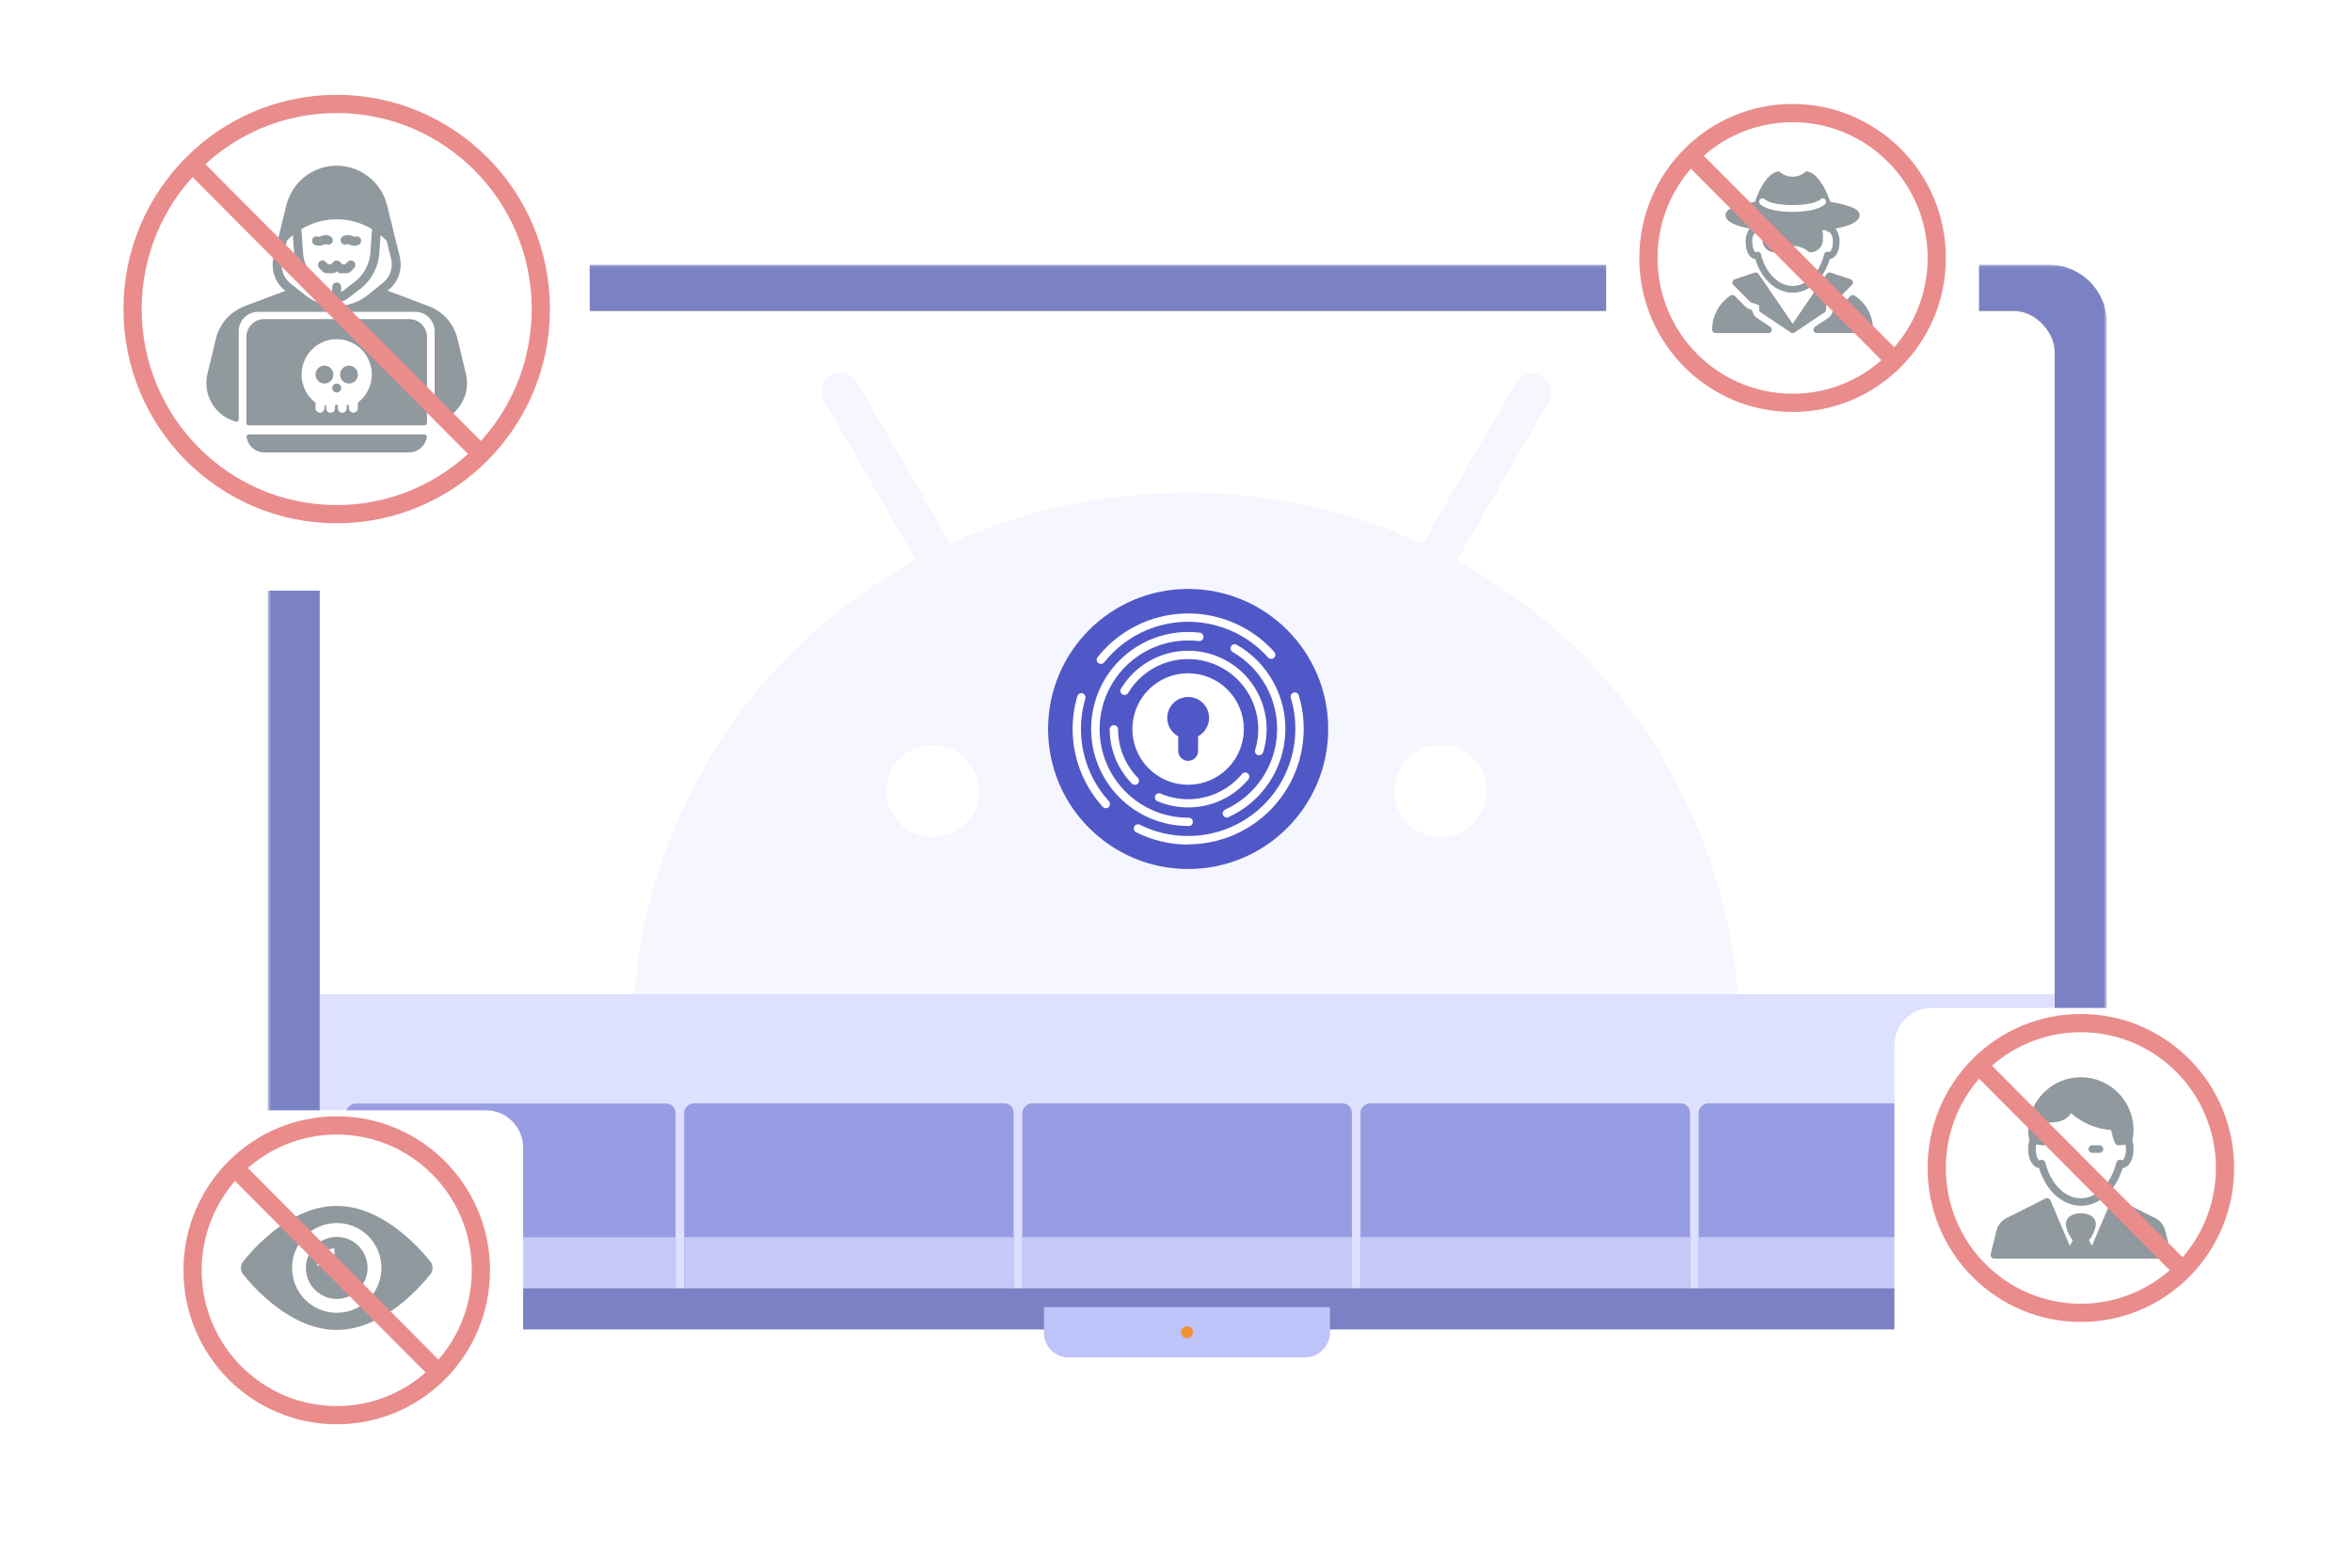 <svg width="516" height="344" viewBox="0 0 516 344" fill="none" xmlns="http://www.w3.org/2000/svg">
<mask id="mask0" style="mask-type:alpha" maskUnits="userSpaceOnUse" x="58" y="58" width="405" height="245">
<rect x="58.72" y="58.091" width="403.476" height="244.603" fill="#C4C4C4"/>
</mask>
<g mask="url(#mask0)">
<path d="M71.407 291.731L449.507 291.731C456.514 291.731 462.195 286.051 462.195 279.044L462.195 70.779C462.195 63.772 456.514 58.091 449.507 58.091L71.407 58.091C64.4 58.091 58.719 63.772 58.719 70.779L58.719 279.044C58.719 286.051 64.4 291.731 71.407 291.731Z" fill="#7A81C4"/>
<path d="M234.434 297.869H286.246C289.32 297.869 291.778 295.37 291.778 292.344V286.819H229.033V292.52C229.033 295.458 231.448 297.869 234.434 297.869Z" fill="#BEC3F9"/>
<path d="M261.745 292.346C261.745 291.601 261.174 291.031 260.428 291.031C259.681 291.031 259.111 291.601 259.111 292.346C259.111 293.092 259.681 293.662 260.428 293.662C261.174 293.662 261.745 293.048 261.745 292.346Z" fill="#F09336"/>
<path d="M260.428 171.499L267.224 164.702M260.428 171.499V151.108V171.499ZM260.428 171.499L253.631 164.702L260.428 171.499Z" stroke="#6D7173" stroke-width="5.06" stroke-linecap="round" stroke-linejoin="round"/>
<path d="M243.436 191.89L244.491 196.112C244.675 196.847 245.099 197.5 245.696 197.967C246.293 198.433 247.029 198.686 247.787 198.687H273.068C273.826 198.686 274.562 198.433 275.16 197.967C275.757 197.5 276.181 196.847 276.365 196.112L277.42 191.89" stroke="#6D7173" stroke-width="5.06" stroke-linecap="round" stroke-linejoin="round"/>
<g clip-path="url(#clip0)">
<rect x="70.139" y="68.241" width="380.637" height="214.426" rx="8.882" fill="white"/>
<rect x="63.171" y="63.937" width="394.572" height="221.947" fill="#151935"/>
<rect x="63.072" y="285.987" width="221.947" height="395.189" transform="rotate(-90 63.072 285.987)" fill="white"/>
<g opacity="0.15">
<path d="M316.01 183.697C313.325 183.695 310.751 182.627 308.853 180.728C306.955 178.828 305.89 176.253 305.891 173.568C305.893 170.883 306.961 168.308 308.86 166.41C310.76 164.513 313.335 163.447 316.02 163.449C318.705 163.449 321.281 164.515 323.179 166.414C325.078 168.313 326.144 170.888 326.144 173.573C326.144 176.258 325.078 178.833 323.179 180.731C321.281 182.63 318.705 183.697 316.02 183.697H316.01ZM204.591 183.697C203.261 183.696 201.945 183.434 200.717 182.924C199.489 182.415 198.373 181.668 197.434 180.728C195.536 178.828 194.471 176.253 194.472 173.568C194.473 170.883 195.541 168.308 197.441 166.41C199.34 164.513 201.916 163.447 204.601 163.449C207.286 163.449 209.861 164.515 211.76 166.414C213.658 168.313 214.725 170.888 214.725 173.573C214.725 176.258 213.658 178.833 211.76 180.731C209.861 182.63 207.286 183.697 204.601 183.697H204.591ZM319.602 122.983L339.84 88.086C340.384 87.122 340.523 85.98 340.226 84.913C339.929 83.846 339.22 82.941 338.256 82.396C337.291 81.852 336.15 81.713 335.083 82.01C334.016 82.307 333.11 83.016 332.566 83.98L312.116 119.291C295.875 111.867 278.218 108.053 260.361 108.112C241.697 108.112 224.092 112.128 208.495 119.19L188.045 83.879C187.776 83.402 187.415 82.983 186.983 82.646C186.552 82.308 186.058 82.059 185.53 81.912C185.002 81.766 184.45 81.725 183.907 81.791C183.363 81.858 182.837 82.031 182.36 82.3C181.884 82.57 181.464 82.931 181.127 83.362C180.789 83.794 180.54 84.288 180.394 84.816C180.247 85.344 180.206 85.895 180.272 86.439C180.339 86.983 180.512 87.508 180.782 87.985L200.909 122.872C166.335 141.738 142.616 176.746 139.135 218.17H381.264C377.894 176.847 354.277 141.849 319.602 122.983Z" fill="#C3C8F9"/>
</g>
<path d="M260.666 190.69C277.638 190.69 291.396 176.932 291.396 159.961C291.396 142.989 277.638 129.231 260.666 129.231C243.695 129.231 229.937 142.989 229.937 159.961C229.937 176.932 243.695 190.69 260.666 190.69Z" fill="#5058C8"/>
<path d="M242.609 177.351C242.483 177.349 242.358 177.322 242.242 177.271C242.126 177.221 242.021 177.147 241.934 177.055C238.998 173.832 236.942 169.907 235.963 165.658C234.983 161.41 235.114 156.981 236.343 152.797C236.373 152.678 236.427 152.566 236.501 152.468C236.575 152.37 236.668 152.288 236.775 152.227C236.882 152.166 237 152.127 237.122 152.112C237.244 152.097 237.367 152.108 237.485 152.142C237.604 152.176 237.713 152.234 237.808 152.312C237.903 152.39 237.982 152.486 238.039 152.595C238.096 152.704 238.131 152.823 238.141 152.945C238.151 153.068 238.136 153.191 238.097 153.308C236.957 157.19 236.836 161.3 237.744 165.243C238.653 169.185 240.561 172.828 243.285 175.82C243.366 175.908 243.429 176.012 243.47 176.125C243.511 176.238 243.529 176.358 243.524 176.478C243.519 176.598 243.49 176.716 243.439 176.825C243.388 176.934 243.316 177.031 243.227 177.112C243.058 177.266 242.838 177.351 242.609 177.351Z" fill="white"/>
<path d="M260.666 185.321C256.706 185.33 252.798 184.405 249.262 182.621C249.044 182.511 248.878 182.32 248.801 182.088C248.723 181.857 248.741 181.604 248.851 181.385C248.96 181.167 249.151 181.001 249.383 180.924C249.614 180.847 249.867 180.865 250.086 180.974C253.368 182.621 256.994 183.467 260.666 183.444C264.337 183.444 267.957 182.585 271.237 180.935C274.516 179.286 277.365 176.892 279.553 173.945C281.742 170.997 283.21 167.579 283.841 163.963C284.472 160.346 284.248 156.632 283.186 153.118C283.152 153.003 283.14 152.882 283.152 152.762C283.164 152.643 283.2 152.527 283.257 152.421C283.372 152.207 283.567 152.048 283.8 151.978C284.033 151.908 284.283 151.933 284.497 152.048C284.711 152.163 284.87 152.359 284.94 152.591C286.082 156.379 286.322 160.381 285.641 164.278C284.96 168.175 283.376 171.859 281.018 175.035C278.659 178.212 275.591 180.792 272.057 182.571C268.523 184.35 264.623 185.278 260.666 185.28V185.321Z" fill="white"/>
<path d="M241.522 145.691C241.313 145.691 241.11 145.622 240.946 145.494C240.851 145.419 240.773 145.327 240.715 145.222C240.656 145.117 240.619 145.001 240.605 144.882C240.592 144.763 240.601 144.642 240.634 144.526C240.667 144.411 240.723 144.303 240.798 144.209C243.093 141.315 245.993 138.958 249.295 137.302C252.597 135.645 256.22 134.73 259.912 134.621C263.604 134.511 267.276 135.209 270.67 136.666C274.065 138.123 277.1 140.304 279.563 143.056C279.644 143.146 279.706 143.25 279.746 143.363C279.787 143.476 279.804 143.597 279.798 143.717C279.792 143.837 279.762 143.954 279.71 144.063C279.659 144.171 279.587 144.269 279.497 144.349C279.408 144.43 279.304 144.492 279.191 144.532C279.077 144.573 278.957 144.59 278.837 144.584C278.717 144.578 278.6 144.548 278.491 144.497C278.382 144.445 278.285 144.372 278.204 144.283C275.92 141.727 273.106 139.701 269.957 138.348C266.808 136.994 263.4 136.345 259.974 136.446C256.548 136.547 253.185 137.396 250.122 138.933C247.058 140.471 244.368 142.659 242.239 145.345C242.152 145.452 242.043 145.538 241.919 145.598C241.795 145.658 241.66 145.69 241.522 145.691Z" fill="white"/>
<path d="M260.666 181.246C255.021 181.246 249.607 179.003 245.615 175.012C241.624 171.02 239.381 165.606 239.381 159.961C239.381 154.316 241.624 148.902 245.615 144.91C249.607 140.919 255.021 138.676 260.666 138.676C261.516 138.676 262.366 138.725 263.21 138.824C263.454 138.851 263.678 138.974 263.833 139.165C263.987 139.356 264.059 139.601 264.034 139.845C264.022 139.967 263.987 140.086 263.929 140.193C263.871 140.301 263.793 140.396 263.698 140.473C263.602 140.55 263.493 140.607 263.375 140.64C263.257 140.674 263.134 140.684 263.013 140.669C262.242 140.579 261.466 140.535 260.691 140.537C258.137 140.537 255.608 141.04 253.248 142.018C250.889 142.995 248.744 144.427 246.938 146.233C245.132 148.039 243.7 150.183 242.723 152.543C241.745 154.903 241.242 157.432 241.242 159.986C241.242 162.54 241.745 165.069 242.723 167.428C243.7 169.788 245.132 171.932 246.938 173.738C248.744 175.544 250.889 176.977 253.248 177.954C255.608 178.931 258.137 179.435 260.691 179.435C260.818 179.422 260.947 179.437 261.069 179.478C261.191 179.518 261.303 179.584 261.398 179.67C261.493 179.757 261.569 179.862 261.621 179.979C261.673 180.097 261.7 180.224 261.7 180.353C261.7 180.481 261.673 180.608 261.621 180.726C261.569 180.843 261.493 180.948 261.398 181.035C261.303 181.121 261.191 181.187 261.069 181.227C260.947 181.268 260.818 181.283 260.691 181.271L260.666 181.246Z" fill="white"/>
<path d="M269.155 179.401C268.947 179.401 268.744 179.33 268.582 179.199C268.42 179.068 268.307 178.885 268.262 178.681C268.218 178.477 268.245 178.264 268.339 178.078C268.432 177.891 268.587 177.742 268.777 177.656C272.035 176.175 274.822 173.825 276.831 170.863C278.839 167.901 279.992 164.442 280.162 160.867C280.333 157.292 279.513 153.74 277.795 150.601C276.077 147.461 273.526 144.856 270.423 143.073C270.319 143.013 270.228 142.933 270.154 142.838C270.081 142.742 270.027 142.633 269.995 142.517C269.964 142.401 269.956 142.28 269.972 142.16C269.987 142.041 270.026 141.926 270.086 141.821C270.146 141.717 270.226 141.626 270.321 141.552C270.417 141.479 270.526 141.425 270.642 141.393C270.758 141.362 270.879 141.354 270.998 141.369C271.118 141.385 271.233 141.424 271.337 141.484C274.723 143.435 277.507 146.28 279.383 149.708C281.259 153.136 282.155 157.014 281.973 160.918C281.791 164.821 280.538 168.599 278.351 171.838C276.164 175.076 273.128 177.65 269.575 179.278C269.447 179.351 269.303 179.394 269.155 179.401Z" fill="white"/>
<path d="M248.957 172.213C248.833 172.213 248.711 172.188 248.598 172.138C248.484 172.088 248.383 172.016 248.299 171.925C245.181 168.724 243.443 164.429 243.457 159.961C243.479 159.733 243.585 159.52 243.755 159.366C243.924 159.212 244.145 159.126 244.375 159.126C244.605 159.126 244.826 159.212 244.996 159.366C245.166 159.52 245.272 159.733 245.293 159.961C245.279 163.957 246.831 167.8 249.616 170.665C249.786 170.839 249.881 171.073 249.881 171.316C249.881 171.559 249.786 171.792 249.616 171.966C249.528 172.049 249.424 172.113 249.311 172.156C249.198 172.198 249.078 172.218 248.957 172.213Z" fill="white"/>
<path d="M260.666 177.17C258.294 177.177 255.947 176.689 253.774 175.737C253.594 175.618 253.462 175.439 253.402 175.231C253.342 175.024 253.357 174.802 253.445 174.604C253.533 174.407 253.688 174.247 253.882 174.153C254.077 174.059 254.298 174.037 254.507 174.091C256.448 174.944 258.546 175.382 260.666 175.375C262.92 175.377 265.146 174.882 267.187 173.926C269.228 172.969 271.033 171.575 272.474 169.842C272.63 169.655 272.854 169.538 273.097 169.517C273.339 169.495 273.58 169.571 273.767 169.727C273.953 169.883 274.07 170.107 274.092 170.349C274.114 170.591 274.038 170.833 273.882 171.019C272.266 172.953 270.245 174.506 267.96 175.569C265.676 176.632 263.186 177.179 260.666 177.17Z" fill="white"/>
<path d="M276.237 165.708C276.147 165.723 276.055 165.723 275.965 165.708C275.85 165.673 275.743 165.616 275.65 165.54C275.557 165.463 275.48 165.369 275.424 165.262C275.368 165.156 275.334 165.039 275.324 164.919C275.313 164.799 275.327 164.678 275.364 164.564C276.074 162.262 276.233 159.825 275.83 157.45C275.427 155.076 274.472 152.828 273.043 150.889C271.613 148.95 269.749 147.374 267.599 146.287C265.45 145.2 263.075 144.632 260.666 144.629C258.027 144.618 255.43 145.291 253.128 146.583C250.826 147.874 248.899 149.74 247.533 151.999C247.476 152.112 247.397 152.212 247.3 152.293C247.203 152.373 247.09 152.433 246.968 152.468C246.847 152.503 246.719 152.513 246.594 152.496C246.469 152.479 246.349 152.436 246.241 152.371C246.133 152.305 246.039 152.218 245.967 152.114C245.894 152.011 245.844 151.893 245.819 151.769C245.794 151.645 245.796 151.517 245.823 151.394C245.85 151.27 245.902 151.154 245.977 151.052C248.161 147.465 251.58 144.802 255.591 143.561C259.603 142.321 263.929 142.59 267.756 144.318C271.583 146.045 274.646 149.112 276.369 152.941C278.092 156.771 278.355 161.097 277.11 165.107C277.045 165.286 276.925 165.439 276.769 165.547C276.613 165.655 276.427 165.711 276.237 165.708Z" fill="white"/>
<path d="M260.666 147.742C258.248 147.74 255.883 148.456 253.871 149.798C251.859 151.141 250.291 153.05 249.364 155.284C248.437 157.518 248.194 159.977 248.665 162.35C249.136 164.722 250.299 166.901 252.009 168.612C253.719 170.323 255.898 171.489 258.27 171.961C260.642 172.433 263.101 172.192 265.335 171.267C267.57 170.341 269.48 168.774 270.824 166.763C272.168 164.752 272.886 162.388 272.886 159.969C272.886 156.728 271.599 153.619 269.307 151.326C267.016 149.033 263.908 147.744 260.666 147.742ZM262.848 161.558V164.778C262.848 165.356 262.619 165.911 262.21 166.321C261.8 166.73 261.245 166.96 260.666 166.96C260.088 166.96 259.533 166.73 259.123 166.321C258.714 165.911 258.485 165.356 258.485 164.778V161.558C257.587 161.073 256.877 160.302 256.467 159.367C256.057 158.433 255.97 157.388 256.22 156.399C256.471 155.41 257.044 154.532 257.849 153.905C258.655 153.278 259.646 152.938 260.666 152.938C261.687 152.938 262.678 153.278 263.484 153.905C264.289 154.532 264.862 155.41 265.113 156.399C265.363 157.388 265.276 158.433 264.866 159.367C264.456 160.302 263.746 161.073 262.848 161.558Z" fill="white"/>
<rect opacity="0.5" x="63.377" y="285.987" width="67.817" height="394.572" transform="rotate(-90 63.377 285.987)" fill="#BFC3FF"/>
<g clip-path="url(#clip1)">
<path d="M102.324 87.413C102.524 87.866 102.977 88.182 103.503 88.182C104.028 88.182 104.481 87.866 104.681 87.413H102.324Z" fill="#7A86BE"/>
<path d="M103.502 80.476C103.848 80.476 104.181 80.537 104.49 80.649V80.611C104.49 80.088 104.064 79.662 103.541 79.662H103.462C102.939 79.662 102.513 80.088 102.513 80.611V80.649C102.822 80.537 103.155 80.476 103.502 80.476Z" fill="#7A86BE"/>
<path fill-rule="evenodd" clip-rule="evenodd" d="M106.622 86.915H100.381C100.263 86.915 100.154 86.836 100.13 86.72C100.106 86.606 100.158 86.493 100.263 86.444C100.289 86.428 100.477 86.296 100.667 85.896C101.014 85.162 101.087 84.129 101.087 83.391C101.087 82.059 102.17 80.976 103.501 80.976C104.83 80.976 105.911 82.054 105.916 83.381C105.916 83.385 105.916 83.388 105.916 83.391C105.916 84.129 105.989 85.162 106.336 85.896C106.525 86.296 106.714 86.428 106.739 86.444C106.845 86.493 106.897 86.606 106.873 86.72C106.848 86.836 106.74 86.915 106.622 86.915H106.622ZM106.742 86.441H106.742H106.742Z" fill="#7A86BE"/>
</g>
<path fill-rule="evenodd" clip-rule="evenodd" d="M92.251 84.855L91.468 84.243C91.492 84.029 91.492 83.813 91.468 83.599L92.252 82.986C92.399 82.868 92.438 82.661 92.345 82.497L91.53 81.088C91.436 80.923 91.236 80.851 91.059 80.918L90.135 81.29C89.962 81.164 89.776 81.056 89.581 80.968L89.439 79.987C89.413 79.799 89.252 79.659 89.062 79.66H87.428C87.24 79.659 87.08 79.797 87.053 79.984L86.912 80.968C86.717 81.057 86.531 81.165 86.358 81.29L85.432 80.918C85.256 80.849 85.056 80.92 84.964 81.085L84.148 82.496C84.052 82.66 84.092 82.87 84.241 82.987L85.024 83.6C85 83.814 85 84.03 85.024 84.243L84.24 84.856C84.093 84.974 84.054 85.182 84.147 85.346L84.962 86.755C85.056 86.92 85.256 86.992 85.433 86.924L86.356 86.553C86.53 86.679 86.716 86.787 86.912 86.876L87.053 87.856C87.079 88.043 87.239 88.183 87.428 88.183H89.062C89.251 88.184 89.412 88.046 89.438 87.859L89.58 86.875C89.775 86.786 89.96 86.678 90.134 86.553L91.061 86.925C91.236 86.994 91.436 86.923 91.528 86.759L92.347 85.342C92.438 85.178 92.398 84.972 92.251 84.855L92.251 84.855ZM88.243 85.695C87.263 85.695 86.469 84.901 86.469 83.921C86.469 82.941 87.263 82.147 88.243 82.147C89.223 82.147 90.017 82.941 90.017 83.921C90.016 84.9 89.222 85.694 88.243 85.695Z" fill="#7A86BE"/>
<g clip-path="url(#clip2)">
<path fill-rule="evenodd" clip-rule="evenodd" d="M120.451 84.77C121.485 83.311 121.139 81.289 119.679 80.256C118.22 79.222 116.198 79.568 115.165 81.028C114.131 82.487 114.477 84.508 115.937 85.542C116.979 86.28 118.356 86.336 119.455 85.688L121.843 88.061C122.101 88.332 122.53 88.343 122.801 88.085C123.073 87.828 123.083 87.399 122.826 87.127C122.818 87.119 122.81 87.111 122.801 87.103L120.451 84.77ZM117.808 84.991C116.655 84.991 115.721 84.057 115.72 82.904C115.72 81.751 116.654 80.816 117.807 80.816C118.959 80.815 119.893 81.748 119.895 82.9C119.897 84.053 118.963 84.989 117.81 84.991C117.809 84.991 117.809 84.991 117.808 84.991Z" fill="#7A86BE"/>
</g>
<g opacity="0.5" clip-path="url(#clip3)">
<rect x="150.099" y="289.481" width="47.369" height="72.301" rx="2.055" transform="rotate(-90 150.099 289.481)" fill="#5058C8"/>
<path d="M150.099 287.352V271.457H222.399V287.352C222.399 288.487 221.479 289.407 220.344 289.407H152.154C151.019 289.407 150.099 288.487 150.099 287.352Z" fill="#AAB1F2"/>
</g>
<g opacity="0.5" clip-path="url(#clip4)">
<rect x="372.665" y="289.481" width="47.369" height="72.301" rx="2.055" transform="rotate(-90 372.665 289.481)" fill="#5058C8"/>
<path d="M372.665 287.352V271.457H444.966V287.352C444.966 288.487 444.046 289.407 442.911 289.407H374.72C373.585 289.407 372.665 288.487 372.665 287.352Z" fill="#AAB1F2"/>
</g>
<g opacity="0.5" clip-path="url(#clip5)">
<rect x="298.478" y="289.481" width="47.369" height="72.301" rx="2.055" transform="rotate(-90 298.478 289.481)" fill="#5058C8"/>
<path d="M298.478 287.352V271.457H370.779V287.352C370.779 288.487 369.858 289.407 368.723 289.407H300.533C299.398 289.407 298.478 288.487 298.478 287.352Z" fill="#AAB1F2"/>
</g>
<g opacity="0.5" clip-path="url(#clip6)">
<rect x="224.288" y="289.481" width="47.369" height="72.301" rx="2.055" transform="rotate(-90 224.288 289.481)" fill="#5058C8"/>
<path d="M224.288 287.352V271.457H296.588V287.352C296.588 288.487 295.668 289.407 294.533 289.407H226.343C225.208 289.407 224.288 288.487 224.288 287.352Z" fill="#AAB1F2"/>
</g>
<g opacity="0.5" clip-path="url(#clip7)">
<rect x="446.852" y="289.481" width="47.369" height="72.301" rx="2.055" transform="rotate(-90 446.852 289.481)" fill="#5058C8"/>
<path d="M446.852 287.352V271.457H519.153V287.352C519.153 288.487 518.233 289.407 517.098 289.407H448.907C447.772 289.407 446.852 288.487 446.852 287.352Z" fill="#E6E8FF"/>
<rect x="446.853" y="289.477" width="47.369" height="72.301" rx="2.055" transform="rotate(-90 446.853 289.477)" fill="#5058C8"/>
<path d="M446.853 287.349V271.454H519.153V287.349C519.153 288.484 518.233 289.404 517.098 289.404H448.908C447.773 289.404 446.853 288.484 446.853 287.349Z" fill="#AAB1F2"/>
</g>
<g opacity="0.5" clip-path="url(#clip8)">
<rect x="75.914" y="289.521" width="47.369" height="72.301" rx="2.055" transform="rotate(-90 75.914 289.521)" fill="#5058C8"/>
<path d="M75.914 287.394V271.498H148.214V287.394C148.214 288.529 147.294 289.449 146.159 289.449H77.969C76.834 289.449 75.914 288.529 75.914 287.394Z" fill="#AAB1F2"/>
</g>
</g>
</g>
<path d="M71.173 70.52C72.66 70.52 73.866 69.308 73.866 67.813C73.866 66.318 72.66 65.106 71.173 65.106C69.685 65.106 68.479 66.318 68.479 67.813C68.479 69.308 69.685 70.52 71.173 70.52Z" fill="white"/>
<path d="M80.149 70.52C81.636 70.52 82.842 69.308 82.842 67.813C82.842 66.318 81.636 65.106 80.149 65.106C78.661 65.106 77.455 66.318 77.455 67.813C77.455 69.308 78.661 70.52 80.149 70.52Z" fill="white"/>
<path d="M89.126 70.52C90.613 70.52 91.819 69.308 91.819 67.813C91.819 66.318 90.613 65.106 89.126 65.106C87.638 65.106 86.432 66.318 86.432 67.813C86.432 69.308 87.638 70.52 89.126 70.52Z" fill="white"/>
<g filter="url(#filter0_d)">
<path d="M26.544 12.026H121.189C125.707 12.026 129.368 15.707 129.368 20.247V115.378C129.368 119.919 125.706 123.599 121.189 123.599H26.544C22.026 123.599 18.364 119.918 18.364 115.378V20.247C18.364 15.707 22.026 12.026 26.544 12.026Z" fill="white"/>
</g>
<path d="M93.154 95.325C93.425 95.326 93.644 95.548 93.642 95.82C93.642 95.844 93.64 95.87 93.636 95.894C93.356 97.837 91.698 99.279 89.744 99.279H57.992C56.039 99.279 54.381 97.838 54.099 95.894C54.058 95.624 54.243 95.372 54.511 95.331C54.534 95.327 54.558 95.325 54.582 95.325H93.154Z" fill="#90999E"/>
<path d="M93.677 73.96C93.677 71.788 91.926 70.028 89.765 70.028H89.764H57.966C55.805 70.028 54.054 71.788 54.053 73.96V92.848C54.053 93.12 54.273 93.338 54.543 93.338H93.182C93.453 93.338 93.671 93.12 93.672 92.849C93.672 92.849 93.672 92.849 93.672 92.848L93.677 73.96ZM78.514 88.437V89.535C78.521 90.062 78.122 90.505 77.6 90.551C77.061 90.587 76.595 90.175 76.56 89.634C76.558 89.613 76.558 89.592 76.558 89.57V89.025C76.558 88.923 76.475 88.84 76.373 88.839H76.252C76.15 88.839 76.068 88.922 76.068 89.025V89.559C76.074 90.084 75.677 90.526 75.155 90.573C74.616 90.609 74.15 90.2 74.113 89.658C74.111 89.635 74.111 89.613 74.111 89.592V89.025C74.111 88.923 74.028 88.84 73.927 88.839H73.683C73.581 88.839 73.5 88.923 73.5 89.025V89.559C73.506 90.084 73.109 90.526 72.587 90.573C72.047 90.609 71.582 90.2 71.545 89.658C71.544 89.635 71.543 89.613 71.543 89.592V89.025C71.535 88.923 71.446 88.846 71.345 88.855C71.255 88.862 71.183 88.934 71.176 89.025V89.538C71.183 90.065 70.785 90.508 70.263 90.553C69.724 90.59 69.258 90.18 69.222 89.638C69.22 89.617 69.22 89.595 69.22 89.572C69.22 88.339 69.245 88.369 69.148 88.295C65.785 85.676 65.172 80.813 67.777 77.433C70.383 74.053 75.222 73.436 78.585 76.055C81.948 78.674 82.561 83.538 79.956 86.918C79.558 87.433 79.098 87.897 78.585 88.296C78.539 88.331 78.513 88.385 78.513 88.441V88.437H78.514Z" fill="#90999E"/>
<path d="M72.893 85.158C72.9 85.701 73.344 86.135 73.884 86.128C74.424 86.12 74.857 85.674 74.849 85.131C74.841 84.593 74.406 84.161 73.871 84.161C73.331 84.16 72.893 84.6 72.893 85.143C72.893 85.148 72.893 85.153 72.893 85.158Z" fill="#90999E"/>
<path d="M71.177 84.162C72.258 84.162 73.133 83.281 73.133 82.195C73.133 81.109 72.257 80.229 71.177 80.229C70.098 80.229 69.222 81.109 69.222 82.194C69.223 83.279 70.098 84.16 71.177 84.162Z" fill="#90999E"/>
<path d="M76.559 84.162C77.639 84.161 78.514 83.28 78.513 82.194C78.513 81.108 77.636 80.228 76.556 80.229C75.477 80.23 74.602 81.11 74.602 82.194C74.603 83.28 75.478 84.161 76.559 84.162Z" fill="#90999E"/>
<path d="M71.972 57.985L71.439 57.448C71.057 57.064 70.436 57.064 70.055 57.448C69.673 57.832 69.673 58.456 70.055 58.839C70.863 59.649 71.047 59.951 71.566 59.951C73.376 59.951 73.362 60.04 73.866 59.534C74.377 60.048 74.365 59.951 76.164 59.951C76.675 59.951 76.831 59.689 77.677 58.839C78.059 58.455 78.059 57.832 77.677 57.448C77.295 57.064 76.675 57.064 76.292 57.448L75.759 57.985H75.091L74.558 57.448C74.176 57.064 73.556 57.064 73.174 57.448L72.64 57.985H71.972Z" fill="#90999E"/>
<path d="M69.173 53.783C70.635 54.262 71.152 53.389 71.627 53.6C72.12 53.82 72.698 53.598 72.917 53.102C73.453 51.886 71.638 51.149 70.281 51.877C70.15 51.964 69.985 51.984 69.836 51.933C69.338 51.718 68.762 51.95 68.55 52.449C68.337 52.949 68.567 53.528 69.064 53.742C69.1 53.757 69.137 53.771 69.175 53.783L69.173 53.783Z" fill="#90999E"/>
<path d="M76.111 53.6C76.547 53.406 76.718 53.925 77.741 53.925C80.04 53.925 79.377 51.45 77.896 51.934C77.75 51.982 77.591 51.962 77.461 51.878C76.099 51.151 74.282 51.878 74.821 53.101C75.039 53.596 75.617 53.821 76.111 53.6Z" fill="#90999E"/>
<path d="M102.222 82.026L100.365 74.328C99.583 71.098 97.286 68.452 94.209 67.237L85.016 63.781C87.32 62.064 88.377 59.125 87.698 56.324L84.928 45.058C83.419 38.921 77.245 35.176 71.139 36.693C67.031 37.713 63.825 40.939 62.814 45.07C60.738 53.55 61.375 50.948 60.026 56.454C59.357 59.207 60.371 62.099 62.609 63.823C53.47 67.26 53.538 67.236 53.526 67.239C50.448 68.455 48.152 71.1 47.371 74.33C45.34 82.747 45.49 82.117 45.454 82.294C44.529 86.842 47.295 91.323 51.758 92.515C52.02 92.584 52.288 92.426 52.356 92.163C52.366 92.123 52.372 92.081 52.372 92.039V72.693C52.372 70.347 54.257 68.442 56.591 68.426H91.135C93.469 68.442 95.353 70.347 95.354 72.693V92.058C95.354 92.33 95.574 92.549 95.844 92.549C95.885 92.549 95.927 92.543 95.968 92.533C100.543 91.318 103.316 86.653 102.212 82.028H102.222V82.026ZM81.615 50.262L81.267 55.386C81.094 57.957 79.82 60.329 77.776 61.886C74.79 64.16 75.004 64.004 74.848 64.096V62.966C74.848 62.423 74.41 61.982 73.87 61.982C73.329 61.982 72.891 62.424 72.891 62.966V64.096C72.734 64.003 72.949 64.159 69.963 61.886C67.919 60.329 66.646 57.958 66.471 55.386L66.123 50.262C70.894 47.407 76.84 47.407 81.615 50.262ZM84.027 62.056L80.762 64.686C76.731 67.959 70.98 67.98 66.926 64.736L63.732 62.201C62.155 60.945 61.45 58.881 61.929 56.916L62.936 52.806C63.35 52.374 63.789 51.965 64.251 51.584L64.518 55.522C64.731 58.662 66.286 61.556 68.781 63.456L71.513 65.535C72.908 66.592 74.831 66.592 76.225 65.535L78.958 63.455C81.454 61.555 83.009 58.661 83.22 55.521L83.488 51.583C83.958 51.97 84.405 52.385 84.825 52.827L85.799 56.791C86.273 58.742 85.583 60.796 84.027 62.056Z" fill="#90999E"/>
<path d="M73.868 112.826C98.6 112.826 118.65 92.674 118.65 67.815C118.65 42.957 98.6 22.805 73.868 22.805C49.137 22.805 29.087 42.957 29.087 67.815C29.087 92.674 49.137 112.826 73.868 112.826Z" stroke="#EA8C8C" stroke-width="4" stroke-miterlimit="10"/>
<path d="M42.241 36.024L105.495 99.604" stroke="#EA8C8C" stroke-width="4" stroke-miterlimit="10"/>
<g filter="url(#filter1_d)">
<path d="M423.788 215.178H489.232C493.75 215.178 497.411 218.859 497.411 223.399V289.178C497.411 293.72 493.749 297.4 489.232 297.4H423.788C419.27 297.4 415.608 293.719 415.608 289.178V223.399C415.608 218.859 419.271 215.178 423.788 215.178Z" fill="white"/>
</g>
<path d="M476.297 275.164L475.015 270.009C474.723 268.834 473.934 267.847 472.856 267.306L464.31 263.012C463.901 262.807 463.406 262.975 463.203 263.385C463.197 263.398 463.191 263.409 463.185 263.423L458.935 273.391L458.31 272.136C459.108 271.155 459.63 269.977 459.82 268.724C459.82 267.189 458.554 266.236 456.519 266.236C454.484 266.236 453.218 267.19 453.218 268.724C453.407 269.976 453.929 271.154 454.726 272.134L454.1 273.39L449.85 263.421C449.76 263.209 449.588 263.047 449.374 262.967C449.16 262.891 448.924 262.904 448.72 263.005L440.176 267.301C439.098 267.842 438.31 268.83 438.018 270.004L436.735 275.159C436.627 275.604 436.898 276.053 437.34 276.163C437.404 276.178 437.47 276.186 437.535 276.186H475.5C475.951 276.191 476.322 275.826 476.326 275.373C476.327 275.301 476.319 275.228 476.3 275.158L476.297 275.164Z" fill="#90999E"/>
<path d="M447.339 256.285C448.838 261.28 452.451 264.582 456.515 264.582C460.58 264.582 464.192 261.281 465.691 256.285C467.053 256.205 468.069 254.45 468.069 252.139C468.072 251.506 467.988 250.874 467.818 250.265C467.979 249.518 468.062 248.756 468.069 247.991C468.069 241.577 462.896 236.377 456.515 236.377C450.134 236.377 444.961 241.577 444.961 247.991C444.967 248.754 445.052 249.514 445.213 250.26C445.043 250.871 444.959 251.504 444.961 252.139C444.961 254.45 445.976 256.206 447.339 256.285ZM448.278 251.31C448.739 251.315 449.116 250.943 449.119 250.481C449.119 250.384 449.103 250.287 449.07 250.196C448.94 248.904 449.018 247.6 449.302 246.334H449.428C452.282 246.334 453.705 245.424 454.363 244.279C456.826 246.438 459.92 247.735 463.181 247.972C463.343 248.953 463.623 249.91 464.016 250.822C464.147 251.124 464.443 251.317 464.769 251.316H464.836L466.338 251.192C466.393 251.508 466.421 251.827 466.42 252.147C466.42 253.752 465.825 254.634 465.542 254.598C465.156 254.356 464.647 254.475 464.406 254.863C464.36 254.937 464.326 255.018 464.306 255.103C463.15 259.787 460.02 262.932 456.517 262.932C453.013 262.932 449.884 259.787 448.727 255.103C448.652 254.849 448.463 254.644 448.215 254.553C447.959 254.46 447.674 254.492 447.444 254.637C447.239 254.637 446.618 253.754 446.618 252.148C446.618 251.818 446.647 251.487 446.705 251.161C447.449 251.206 448.136 251.31 448.145 251.311C448.187 251.313 448.233 251.314 448.278 251.31Z" fill="#90999E"/>
<path d="M452.388 252.97H454.038C454.494 252.955 454.852 252.573 454.838 252.115C454.825 251.676 454.475 251.324 454.038 251.31H452.388C451.932 251.324 451.574 251.706 451.587 252.165C451.602 252.603 451.952 252.955 452.388 252.97Z" fill="#90999E"/>
<path d="M458.991 252.97H460.641C461.098 252.955 461.456 252.573 461.442 252.115C461.429 251.676 461.078 251.324 460.641 251.31H458.991C458.534 251.324 458.176 251.706 458.19 252.165C458.203 252.603 458.554 252.955 458.991 252.97Z" fill="#90999E"/>
<path d="M456.515 288.077C473.982 288.077 488.143 273.844 488.143 256.287C488.143 238.73 473.982 224.498 456.515 224.498C439.047 224.498 424.887 238.73 424.887 256.287C424.887 273.844 439.047 288.077 456.515 288.077Z" stroke="#EA8C8C" stroke-width="4" stroke-miterlimit="10"/>
<path d="M434.177 233.836L478.851 278.739" stroke="#EA8C8C" stroke-width="4" stroke-miterlimit="10"/>
<g filter="url(#filter2_d)">
<path d="M360.551 14.236H425.996C430.513 14.236 434.175 17.917 434.175 22.457V88.237C434.175 92.779 430.513 96.459 425.996 96.459H360.551C356.033 96.459 352.372 92.778 352.372 88.237V22.458C352.372 17.917 356.034 14.236 360.551 14.236Z" fill="white"/>
</g>
<path d="M383.844 50.153C383.235 51.022 382.93 52.071 382.977 53.133C382.977 55.188 383.88 56.753 385.092 56.827C386.429 61.279 389.648 64.22 393.272 64.22C396.896 64.22 400.114 61.279 401.452 56.827C402.664 56.754 403.567 55.19 403.567 53.133C403.627 52.07 403.318 51.019 402.693 50.159C405.678 49.599 407.979 48.677 407.979 47.22C407.979 46.274 407.193 45.268 401.525 44.281C400.379 40.787 398.296 37.613 396.214 37.613C394.555 39.16 391.991 39.16 390.331 37.613C388.251 37.613 386.166 40.787 385.021 44.281C379.351 45.265 378.565 46.274 378.565 47.22C378.566 48.67 380.863 49.593 383.844 50.153ZM401.371 50.921H401.392C401.937 51.519 402.194 52.326 402.096 53.131C402.096 54.563 401.555 55.325 401.314 55.316C400.969 55.1 400.516 55.208 400.302 55.555C400.262 55.62 400.233 55.691 400.215 55.765C399.185 59.937 396.396 62.739 393.272 62.739C390.148 62.739 387.358 59.936 386.329 55.765C386.261 55.538 386.091 55.357 385.869 55.277C385.642 55.193 385.389 55.22 385.184 55.349C384.999 55.349 384.447 54.562 384.447 53.13C384.349 52.325 384.607 51.517 385.151 50.92H385.173C385.503 50.948 385.816 50.775 385.97 50.48C386.251 50.517 386.537 50.549 386.824 50.583C386.631 51.021 386.566 51.506 386.637 51.98C386.645 52.113 386.654 52.25 386.654 52.391C386.516 53.885 387.609 55.209 389.096 55.348C389.261 55.363 389.428 55.363 389.595 55.348C391.702 53.501 394.842 53.501 396.949 55.348C398.456 55.479 399.782 54.357 399.913 52.843C399.925 52.693 399.926 52.541 399.914 52.391C399.914 52.249 399.925 52.112 399.932 51.98C400.003 51.505 399.939 51.021 399.746 50.582C400.041 50.551 400.335 50.516 400.627 50.479C400.755 50.772 401.055 50.95 401.371 50.921ZM386.184 43.692C386.489 43.435 386.942 43.468 387.207 43.767C387.266 43.824 388.545 45.001 393.277 45.001C398.101 45.001 399.336 43.78 399.347 43.767C399.625 43.482 400.076 43.463 400.377 43.724C400.673 43.983 400.709 44.431 400.459 44.734C400.31 44.914 398.852 46.482 393.277 46.482C387.701 46.482 386.243 44.916 386.094 44.734C385.833 44.423 385.871 43.958 386.181 43.695C386.182 43.694 386.184 43.693 386.185 43.692H386.184Z" fill="#90999E"/>
<path d="M388.38 71.731L385.431 69.755C384.966 69.444 384.636 68.967 384.51 68.419C384.451 68.171 384.269 67.97 384.028 67.888L383.753 67.796C383.429 67.687 383.133 67.502 382.891 67.26L380.595 64.952C380.347 64.702 379.958 64.663 379.667 64.859C377.142 66.502 375.621 69.323 375.628 72.346C375.628 72.754 375.957 73.086 376.364 73.087H387.975C388.381 73.087 388.71 72.754 388.71 72.345C388.71 72.099 388.587 71.869 388.383 71.733L388.38 71.731Z" fill="#90999E"/>
<path d="M400.626 67.911V66.966L402.329 66.394C402.438 66.359 402.537 66.297 402.617 66.216L406.297 62.516C406.584 62.227 406.584 61.761 406.297 61.472C406.216 61.392 406.118 61.331 406.01 61.294L401.598 59.816C401.287 59.712 400.945 59.827 400.759 60.097L393.278 71.038L385.794 60.097C385.608 59.827 385.266 59.711 384.956 59.816L380.544 61.294C380.159 61.422 379.951 61.84 380.078 62.226C380.114 62.335 380.174 62.434 380.256 62.515L383.936 66.215C384.017 66.296 384.116 66.356 384.224 66.393L385.928 66.965V67.91C385.927 68.157 386.051 68.39 386.256 68.527L392.866 72.955C392.907 72.984 392.952 73.009 392.999 73.029C393.089 73.066 393.185 73.085 393.282 73.086C393.38 73.086 393.476 73.066 393.567 73.027C393.612 73.008 393.656 72.984 393.696 72.955L400.308 68.527C400.509 68.388 400.629 68.157 400.626 67.911Z" fill="#90999E"/>
<path d="M406.881 64.86C406.589 64.664 406.2 64.703 405.953 64.953L403.655 67.264C403.412 67.507 403.117 67.691 402.792 67.799L402.519 67.89C402.278 67.971 402.095 68.173 402.037 68.421C401.91 68.967 401.581 69.445 401.116 69.756L398.168 71.731C397.83 71.958 397.74 72.416 397.965 72.755C398.101 72.961 398.331 73.084 398.577 73.084H410.188C410.594 73.084 410.923 72.752 410.923 72.344C410.93 69.321 409.407 66.502 406.881 64.86Z" fill="#90999E"/>
<path d="M393.271 88.397C410.739 88.397 424.899 74.164 424.899 56.607C424.899 39.05 410.739 24.817 393.271 24.817C375.804 24.817 361.644 39.05 361.644 56.607C361.644 74.164 375.804 88.397 393.271 88.397Z" stroke="#EA8C8C" stroke-width="4" stroke-miterlimit="10"/>
<path d="M370.933 34.156L415.608 79.059" stroke="#EA8C8C" stroke-width="4" stroke-miterlimit="10"/>
<g filter="url(#filter3_d)">
<path d="M41.148 237.628H106.593C111.111 237.628 114.772 241.309 114.772 245.849V311.629C114.772 316.17 111.11 319.85 106.593 319.85H41.148C36.63 319.85 32.969 316.169 32.969 311.629V245.849C32.968 241.309 36.63 237.628 41.148 237.628Z" fill="white"/>
</g>
<path d="M73.876 285.022C77.613 285.022 80.642 281.975 80.642 278.219C80.641 274.461 77.611 271.416 73.874 271.417C70.136 271.417 67.107 274.463 67.107 278.22C67.11 281.976 70.138 285.02 73.876 285.022ZM73.364 273.951V276.203C72.517 276.211 71.832 276.899 71.825 277.75H69.585C69.609 275.663 71.285 273.976 73.362 273.951H73.364Z" fill="#90999E"/>
<path d="M73.876 291.826C83.957 291.826 92.126 282.489 94.412 279.627C95.064 278.802 95.064 277.636 94.412 276.812C92.125 273.95 83.956 264.614 73.876 264.614C63.795 264.614 55.625 273.95 53.338 276.812C52.686 277.636 52.686 278.802 53.338 279.627C55.625 282.487 63.796 291.826 73.876 291.826ZM73.876 268.368C79.29 268.368 83.678 272.778 83.678 278.22C83.678 283.662 79.29 288.072 73.876 288.072C68.462 288.072 64.074 283.662 64.074 278.22C64.073 272.78 68.46 268.369 73.873 268.368C73.874 268.368 73.875 268.368 73.876 268.368Z" fill="#90999E"/>
<path d="M73.876 310.532C91.344 310.532 105.504 296.299 105.504 278.742C105.504 261.185 91.344 246.953 73.876 246.953C56.409 246.953 42.248 261.185 42.248 278.742C42.248 296.299 56.409 310.532 73.876 310.532Z" stroke="#EA8C8C" stroke-width="4" stroke-miterlimit="10"/>
<path d="M51.539 256.29L96.213 301.193" stroke="#EA8C8C" stroke-width="4" stroke-miterlimit="10"/>
<defs>
<filter id="filter0_d" x="0.364" y="0.026" width="147.004" height="147.573" filterUnits="userSpaceOnUse" color-interpolation-filters="sRGB">
<feFlood flood-opacity="0" result="BackgroundImageFix"/>
<feColorMatrix in="SourceAlpha" type="matrix" values="0 0 0 0 0 0 0 0 0 0 0 0 0 0 0 0 0 0 127 0" result="hardAlpha"/>
<feOffset dy="6"/>
<feGaussianBlur stdDeviation="9"/>
<feColorMatrix type="matrix" values="0 0 0 0 0.157 0 0 0 0 0.2 0 0 0 0 0.224 0 0 0 0.1 0"/>
<feBlend mode="normal" in2="BackgroundImageFix" result="effect1_dropShadow"/>
<feBlend mode="normal" in="SourceGraphic" in2="effect1_dropShadow" result="shape"/>
</filter>
<filter id="filter1_d" x="397.608" y="203.178" width="117.803" height="118.222" filterUnits="userSpaceOnUse" color-interpolation-filters="sRGB">
<feFlood flood-opacity="0" result="BackgroundImageFix"/>
<feColorMatrix in="SourceAlpha" type="matrix" values="0 0 0 0 0 0 0 0 0 0 0 0 0 0 0 0 0 0 127 0" result="hardAlpha"/>
<feOffset dy="6"/>
<feGaussianBlur stdDeviation="9"/>
<feColorMatrix type="matrix" values="0 0 0 0 0.157 0 0 0 0 0.2 0 0 0 0 0.224 0 0 0 0.1 0"/>
<feBlend mode="normal" in2="BackgroundImageFix" result="effect1_dropShadow"/>
<feBlend mode="normal" in="SourceGraphic" in2="effect1_dropShadow" result="shape"/>
</filter>
<filter id="filter2_d" x="334.372" y="2.236" width="117.803" height="118.223" filterUnits="userSpaceOnUse" color-interpolation-filters="sRGB">
<feFlood flood-opacity="0" result="BackgroundImageFix"/>
<feColorMatrix in="SourceAlpha" type="matrix" values="0 0 0 0 0 0 0 0 0 0 0 0 0 0 0 0 0 0 127 0" result="hardAlpha"/>
<feOffset dy="6"/>
<feGaussianBlur stdDeviation="9"/>
<feColorMatrix type="matrix" values="0 0 0 0 0.157 0 0 0 0 0.2 0 0 0 0 0.224 0 0 0 0.1 0"/>
<feBlend mode="normal" in2="BackgroundImageFix" result="effect1_dropShadow"/>
<feBlend mode="normal" in="SourceGraphic" in2="effect1_dropShadow" result="shape"/>
</filter>
<filter id="filter3_d" x="14.969" y="225.628" width="117.803" height="118.222" filterUnits="userSpaceOnUse" color-interpolation-filters="sRGB">
<feFlood flood-opacity="0" result="BackgroundImageFix"/>
<feColorMatrix in="SourceAlpha" type="matrix" values="0 0 0 0 0 0 0 0 0 0 0 0 0 0 0 0 0 0 127 0" result="hardAlpha"/>
<feOffset dy="6"/>
<feGaussianBlur stdDeviation="9"/>
<feColorMatrix type="matrix" values="0 0 0 0 0.157 0 0 0 0 0.2 0 0 0 0 0.224 0 0 0 0.1 0"/>
<feBlend mode="normal" in2="BackgroundImageFix" result="effect1_dropShadow"/>
<feBlend mode="normal" in="SourceGraphic" in2="effect1_dropShadow" result="shape"/>
</filter>
<clipPath id="clip0">
<rect x="70.139" y="68.241" width="380.637" height="214.426" rx="8.882" fill="white"/>
</clipPath>
<clipPath id="clip1">
<rect width="6.755" height="8.522" fill="white" transform="translate(100.124 79.66)"/>
</clipPath>
<clipPath id="clip2">
<rect width="8.443" height="8.612" fill="white" transform="translate(114.569 79.66)"/>
</clipPath>
<clipPath id="clip3">
<rect width="72.301" height="47.369" fill="white" transform="translate(150.101 242.112)"/>
</clipPath>
<clipPath id="clip4">
<rect width="72.301" height="47.369" fill="white" transform="translate(372.665 242.112)"/>
</clipPath>
<clipPath id="clip5">
<rect width="72.301" height="47.369" fill="white" transform="translate(298.478 242.112)"/>
</clipPath>
<clipPath id="clip6">
<rect width="72.301" height="47.369" fill="white" transform="translate(224.288 242.112)"/>
</clipPath>
<clipPath id="clip7">
<rect width="72.301" height="47.369" fill="white" transform="translate(446.854 242.112)"/>
</clipPath>
<clipPath id="clip8">
<rect width="72.301" height="47.369" fill="white" transform="translate(75.914 242.155)"/>
</clipPath>
</defs>
</svg>
